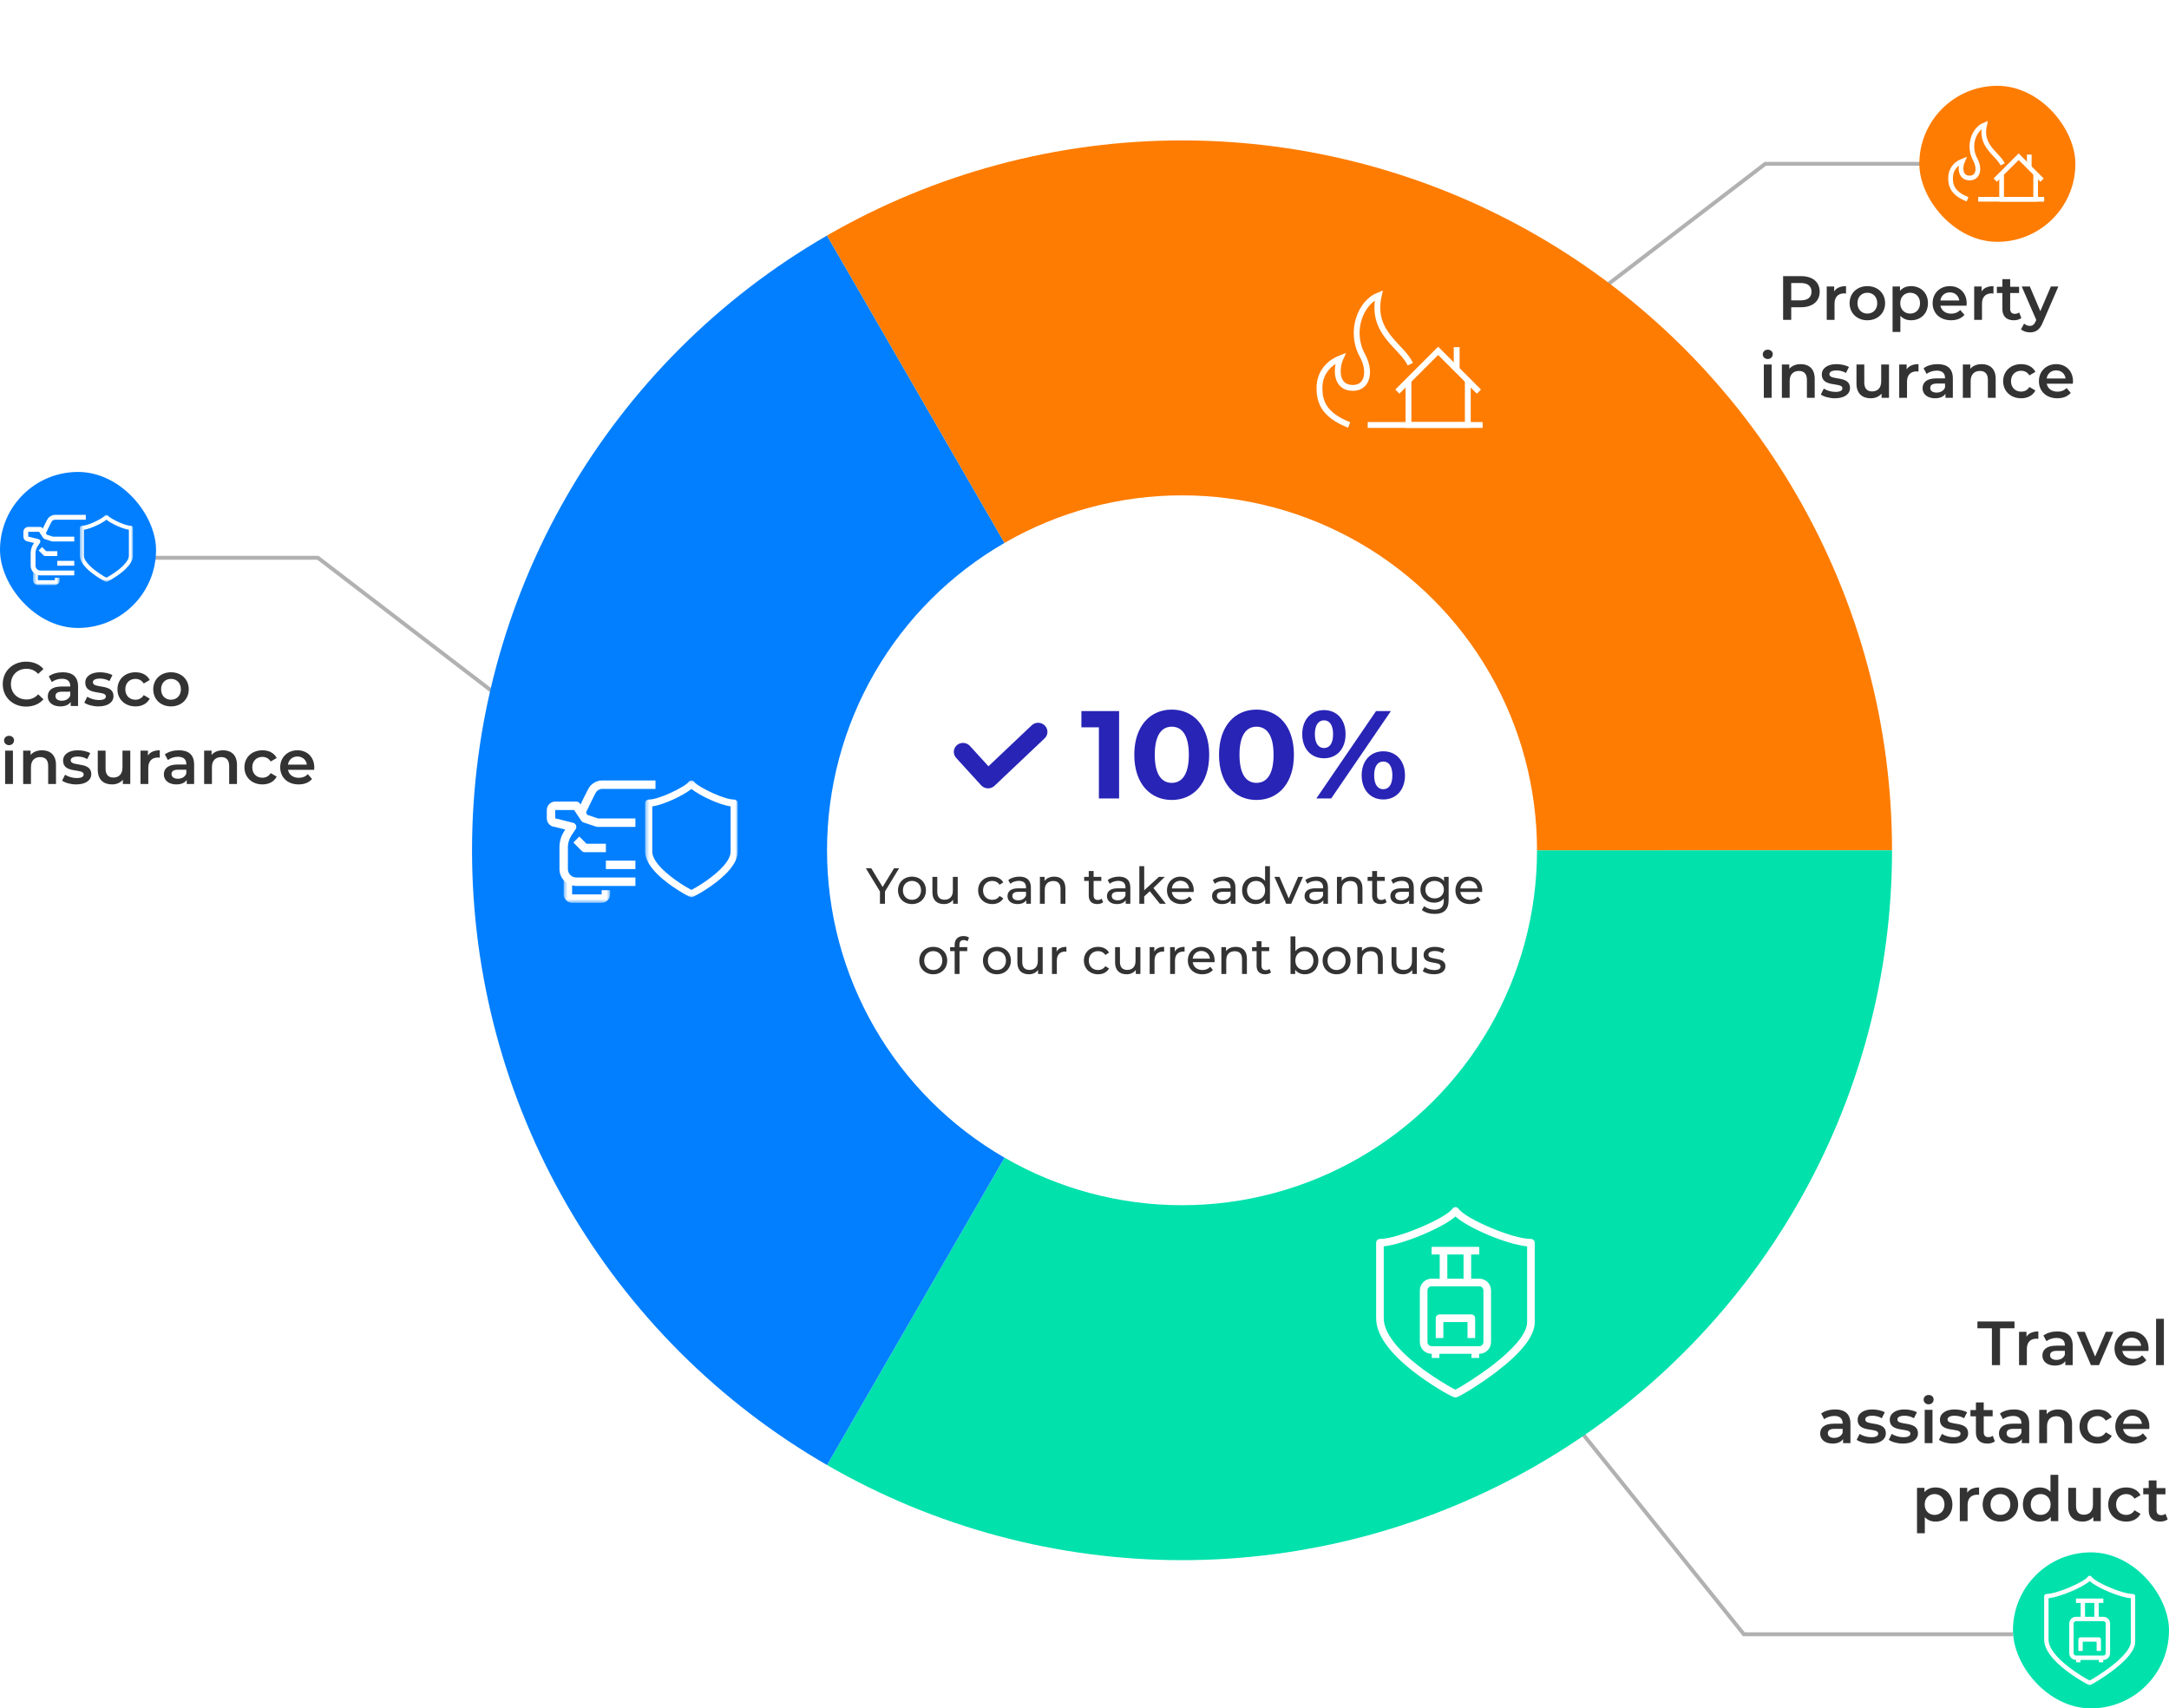 <svg width="556" height="438" viewBox="0 0 556 438" fill="none" xmlns="http://www.w3.org/2000/svg">
<path d="M516 419L447.016 419L402 363" stroke="#B1B1B1"/>
<path d="M510.604 350V340.56H506.892V338.8H516.396V340.56H512.684V350H510.604ZM519.466 342.704C520.042 341.808 521.082 341.36 522.506 341.36V343.264C522.33 343.232 522.186 343.216 522.042 343.216C520.522 343.216 519.562 344.112 519.562 345.856V350H517.562V341.456H519.466V342.704ZM527.42 341.36C529.884 341.36 531.308 342.528 531.308 344.992V350H529.42V348.96C528.94 349.696 528.012 350.112 526.732 350.112C524.78 350.112 523.548 349.04 523.548 347.552C523.548 346.128 524.508 345.008 527.1 345.008H529.308V344.88C529.308 343.712 528.604 343.024 527.18 343.024C526.22 343.024 525.228 343.344 524.588 343.872L523.804 342.416C524.716 341.712 526.044 341.36 527.42 341.36ZM527.148 348.656C528.124 348.656 528.972 348.208 529.308 347.328V346.336H527.244C525.884 346.336 525.516 346.848 525.516 347.472C525.516 348.192 526.124 348.656 527.148 348.656ZM539.798 341.456H541.718L538.054 350H535.99L532.326 341.456H534.406L537.062 347.792L539.798 341.456ZM550.766 345.776C550.766 345.936 550.75 346.176 550.734 346.368H544.03C544.27 347.616 545.31 348.416 546.798 348.416C547.758 348.416 548.51 348.112 549.118 347.488L550.19 348.72C549.422 349.632 548.222 350.112 546.75 350.112C543.886 350.112 542.03 348.272 542.03 345.728C542.03 343.184 543.902 341.36 546.446 341.36C548.942 341.36 550.766 343.104 550.766 345.776ZM546.446 342.96C545.15 342.96 544.206 343.792 544.014 345.04H548.862C548.702 343.808 547.758 342.96 546.446 342.96ZM552.687 350V338.128H554.687V350H552.687ZM470.451 361.36C472.915 361.36 474.339 362.528 474.339 364.992V370H472.451V368.96C471.971 369.696 471.043 370.112 469.763 370.112C467.811 370.112 466.579 369.04 466.579 367.552C466.579 366.128 467.539 365.008 470.131 365.008H472.339V364.88C472.339 363.712 471.635 363.024 470.211 363.024C469.251 363.024 468.259 363.344 467.619 363.872L466.835 362.416C467.747 361.712 469.075 361.36 470.451 361.36ZM470.179 368.656C471.155 368.656 472.003 368.208 472.339 367.328V366.336H470.275C468.915 366.336 468.547 366.848 468.547 367.472C468.547 368.192 469.155 368.656 470.179 368.656ZM479.546 370.112C478.122 370.112 476.698 369.696 475.93 369.152L476.698 367.632C477.45 368.128 478.602 368.48 479.674 368.48C480.938 368.48 481.466 368.128 481.466 367.536C481.466 365.904 476.186 367.44 476.186 364.032C476.186 362.416 477.642 361.36 479.946 361.36C481.082 361.36 482.378 361.632 483.146 362.096L482.378 363.616C481.562 363.136 480.746 362.976 479.93 362.976C478.714 362.976 478.138 363.376 478.138 363.936C478.138 365.664 483.418 364.128 483.418 367.472C483.418 369.072 481.946 370.112 479.546 370.112ZM487.78 370.112C486.356 370.112 484.932 369.696 484.164 369.152L484.932 367.632C485.684 368.128 486.836 368.48 487.908 368.48C489.172 368.48 489.7 368.128 489.7 367.536C489.7 365.904 484.42 367.44 484.42 364.032C484.42 362.416 485.876 361.36 488.18 361.36C489.316 361.36 490.612 361.632 491.38 362.096L490.612 363.616C489.796 363.136 488.98 362.976 488.164 362.976C486.948 362.976 486.372 363.376 486.372 363.936C486.372 365.664 491.652 364.128 491.652 367.472C491.652 369.072 490.18 370.112 487.78 370.112ZM494.383 360.048C493.647 360.048 493.103 359.52 493.103 358.848C493.103 358.176 493.647 357.648 494.383 357.648C495.119 357.648 495.663 358.144 495.663 358.8C495.663 359.504 495.135 360.048 494.383 360.048ZM493.375 370V361.456H495.375V370H493.375ZM500.64 370.112C499.216 370.112 497.792 369.696 497.024 369.152L497.792 367.632C498.544 368.128 499.696 368.48 500.768 368.48C502.032 368.48 502.56 368.128 502.56 367.536C502.56 365.904 497.28 367.44 497.28 364.032C497.28 362.416 498.736 361.36 501.04 361.36C502.176 361.36 503.472 361.632 504.24 362.096L503.472 363.616C502.656 363.136 501.84 362.976 501.024 362.976C499.808 362.976 499.232 363.376 499.232 363.936C499.232 365.664 504.512 364.128 504.512 367.472C504.512 369.072 503.04 370.112 500.64 370.112ZM510.81 368.112L511.37 369.536C510.89 369.92 510.17 370.112 509.45 370.112C507.578 370.112 506.506 369.12 506.506 367.232V363.12H505.098V361.52H506.506V359.568H508.506V361.52H510.794V363.12H508.506V367.184C508.506 368.016 508.922 368.464 509.69 368.464C510.106 368.464 510.506 368.352 510.81 368.112ZM516.279 361.36C518.743 361.36 520.167 362.528 520.167 364.992V370H518.279V368.96C517.799 369.696 516.871 370.112 515.591 370.112C513.639 370.112 512.407 369.04 512.407 367.552C512.407 366.128 513.367 365.008 515.959 365.008H518.167V364.88C518.167 363.712 517.463 363.024 516.039 363.024C515.079 363.024 514.087 363.344 513.447 363.872L512.663 362.416C513.575 361.712 514.903 361.36 516.279 361.36ZM516.007 368.656C516.983 368.656 517.831 368.208 518.167 367.328V366.336H516.103C514.743 366.336 514.375 366.848 514.375 367.472C514.375 368.192 514.983 368.656 516.007 368.656ZM527.582 361.36C529.63 361.36 531.15 362.528 531.15 365.104V370H529.15V365.36C529.15 363.84 528.398 363.104 527.118 363.104C525.694 363.104 524.734 363.968 524.734 365.68V370H522.734V361.456H524.638V362.56C525.294 361.776 526.334 361.36 527.582 361.36ZM537.685 370.112C534.981 370.112 533.061 368.288 533.061 365.728C533.061 363.168 534.981 361.36 537.685 361.36C539.349 361.36 540.677 362.048 541.333 363.344L539.797 364.24C539.285 363.424 538.517 363.056 537.669 363.056C536.197 363.056 535.077 364.08 535.077 365.728C535.077 367.392 536.197 368.4 537.669 368.4C538.517 368.4 539.285 368.032 539.797 367.216L541.333 368.112C540.677 369.392 539.349 370.112 537.685 370.112ZM550.969 365.776C550.969 365.936 550.953 366.176 550.937 366.368H544.233C544.473 367.616 545.513 368.416 547.001 368.416C547.961 368.416 548.713 368.112 549.321 367.488L550.393 368.72C549.625 369.632 548.425 370.112 546.953 370.112C544.089 370.112 542.233 368.272 542.233 365.728C542.233 363.184 544.105 361.36 546.649 361.36C549.145 361.36 550.969 363.104 550.969 365.776ZM546.649 362.96C545.353 362.96 544.409 363.792 544.217 365.04H549.065C548.905 363.808 547.961 362.96 546.649 362.96ZM496.142 381.36C498.638 381.36 500.478 383.088 500.478 385.728C500.478 388.384 498.638 390.112 496.142 390.112C495.054 390.112 494.094 389.744 493.406 388.96V393.104H491.406V381.456H493.31V382.576C493.982 381.76 494.974 381.36 496.142 381.36ZM495.918 388.4C497.358 388.4 498.446 387.36 498.446 385.728C498.446 384.096 497.358 383.056 495.918 383.056C494.478 383.056 493.374 384.096 493.374 385.728C493.374 387.36 494.478 388.4 495.918 388.4ZM504.279 382.704C504.855 381.808 505.895 381.36 507.319 381.36V383.264C507.143 383.232 506.999 383.216 506.855 383.216C505.335 383.216 504.375 384.112 504.375 385.856V390H502.375V381.456H504.279V382.704ZM512.777 390.112C510.153 390.112 508.233 388.288 508.233 385.728C508.233 383.168 510.153 381.36 512.777 381.36C515.433 381.36 517.337 383.168 517.337 385.728C517.337 388.288 515.433 390.112 512.777 390.112ZM512.777 388.4C514.233 388.4 515.321 387.36 515.321 385.728C515.321 384.096 514.233 383.056 512.777 383.056C511.337 383.056 510.249 384.096 510.249 385.728C510.249 387.36 511.337 388.4 512.777 388.4ZM525.618 378.128H527.618V390H525.698V388.896C525.026 389.712 524.034 390.112 522.866 390.112C520.386 390.112 518.546 388.384 518.546 385.728C518.546 383.072 520.386 381.36 522.866 381.36C523.97 381.36 524.946 381.728 525.618 382.512V378.128ZM523.106 388.4C524.546 388.4 525.65 387.36 525.65 385.728C525.65 384.096 524.546 383.056 523.106 383.056C521.666 383.056 520.562 384.096 520.562 385.728C520.562 387.36 521.666 388.4 523.106 388.4ZM536.506 381.456H538.506V390H536.602V388.912C535.962 389.696 534.954 390.112 533.85 390.112C531.658 390.112 530.17 388.912 530.17 386.336V381.456H532.17V386.064C532.17 387.616 532.906 388.352 534.17 388.352C535.562 388.352 536.506 387.488 536.506 385.776V381.456ZM545.045 390.112C542.341 390.112 540.421 388.288 540.421 385.728C540.421 383.168 542.341 381.36 545.045 381.36C546.709 381.36 548.036 382.048 548.693 383.344L547.157 384.24C546.645 383.424 545.877 383.056 545.029 383.056C543.557 383.056 542.437 384.08 542.437 385.728C542.437 387.392 543.557 388.4 545.029 388.4C545.877 388.4 546.645 388.032 547.157 387.216L548.693 388.112C548.036 389.392 546.709 390.112 545.045 390.112ZM555.107 388.112L555.667 389.536C555.187 389.92 554.467 390.112 553.747 390.112C551.875 390.112 550.803 389.12 550.803 387.232V383.12H549.395V381.52H550.803V379.568H552.803V381.52H555.091V383.12H552.803V387.184C552.803 388.016 553.219 388.464 553.987 388.464C554.403 388.464 554.803 388.352 555.107 388.112Z" fill="#333333"/>
<rect x="516" y="398" width="40" height="40" rx="20" fill="#00E1AC"/>
<path fill-rule="evenodd" clip-rule="evenodd" d="M535.214 404.238C534.216 405.656 527.14 408.676 524.56 408.676C524.251 408.676 524 408.927 524 409.236V420.342C524 422.869 526.088 425.544 529.538 428.23C531.759 429.959 534.833 431.798 535.522 431.981C535.616 432.006 535.716 432.006 535.81 431.981C536.426 431.817 539.53 429.896 541.792 428.155C545.247 425.495 547.332 423.035 547.332 420.927V409.236C547.332 408.927 547.081 408.676 546.772 408.676C544.014 408.676 537.165 405.707 536.13 404.238C535.907 403.921 535.438 403.921 535.214 404.238ZM546.212 409.768V420.927C546.212 422.55 544.287 424.82 541.109 427.267C539.124 428.795 536.398 430.504 535.661 430.844C534.876 430.506 532.184 428.869 530.226 427.345C527.031 424.859 525.12 422.41 525.12 420.342V409.764C528.03 409.46 533.759 407.046 535.668 405.374C537.566 407.08 543.188 409.479 546.212 409.768ZM538.029 425.578H533.304V426.187H532.183V425.578H532.159C531.204 425.578 530.43 424.804 530.43 423.849V416.25C530.43 415.296 531.204 414.521 532.159 414.521H533.352V410.965H532.159V409.845H539.173V410.965H537.98V414.521H539.173C540.128 414.521 540.903 415.296 540.903 416.25V423.849C540.903 424.804 540.128 425.578 539.173 425.578H539.149V426.187H538.029V425.578ZM536.86 410.965H534.473V414.521H536.86V410.965ZM539.173 424.458C539.509 424.458 539.782 424.185 539.782 423.849V416.251C539.782 415.915 539.509 415.642 539.173 415.642H532.159C531.823 415.642 531.55 415.915 531.55 416.251V423.849C531.55 424.185 531.823 424.458 532.159 424.458H539.173ZM537.444 420.902V423.265H538.564V420.342C538.564 420.033 538.314 419.782 538.004 419.782H533.328C533.019 419.782 532.768 420.033 532.768 420.342V423.265H533.888V420.902H537.444Z" fill="white"/>
<path d="M530.5 42H452.509L407.49 76.5" stroke="#B1B1B1"/>
<rect x="492" y="22" width="40" height="40" rx="20" fill="#FE7C01"/>
<path d="M504.364 51.091C500.665 49.625 500 47.727 500 45.636C500 43.546 501.235 42 503.088 41.273C502.419 42.773 502.336 45.636 504.909 45.636C507.124 45.636 507.564 43.144 506.314 40.864C504.371 37.318 506.034 33.056 508.727 32C507.477 37.546 512.041 39.364 513.364 42.144" stroke="white" stroke-width="1.2"/>
<path d="M523.455 46.182L517.455 40.182L511.455 46.182" stroke="white" stroke-width="1.2"/>
<path d="M521.819 44.546V51.091H513.092V44.546" stroke="white" stroke-width="1.2"/>
<path d="M520.181 42.909V39.637" stroke="white" stroke-width="1.2"/>
<path d="M507.092 51.09H524.001" stroke="white" stroke-width="1.2"/>
<path d="M461.69 70.8C464.634 70.8 466.458 72.304 466.458 74.784C466.458 77.248 464.634 78.768 461.69 78.768H459.162V82H457.082V70.8H461.69ZM461.594 77.008C463.418 77.008 464.362 76.192 464.362 74.784C464.362 73.376 463.418 72.56 461.594 72.56H459.162V77.008H461.594ZM470.169 74.704C470.745 73.808 471.785 73.36 473.209 73.36V75.264C473.033 75.232 472.889 75.216 472.745 75.216C471.225 75.216 470.265 76.112 470.265 77.856V82H468.265V73.456H470.169V74.704ZM478.668 82.112C476.044 82.112 474.124 80.288 474.124 77.728C474.124 75.168 476.044 73.36 478.668 73.36C481.324 73.36 483.228 75.168 483.228 77.728C483.228 80.288 481.324 82.112 478.668 82.112ZM478.668 80.4C480.124 80.4 481.212 79.36 481.212 77.728C481.212 76.096 480.124 75.056 478.668 75.056C477.228 75.056 476.14 76.096 476.14 77.728C476.14 79.36 477.228 80.4 478.668 80.4ZM489.876 73.36C492.372 73.36 494.212 75.088 494.212 77.728C494.212 80.384 492.372 82.112 489.876 82.112C488.788 82.112 487.828 81.744 487.14 80.96V85.104H485.14V73.456H487.044V74.576C487.716 73.76 488.708 73.36 489.876 73.36ZM489.652 80.4C491.092 80.4 492.18 79.36 492.18 77.728C492.18 76.096 491.092 75.056 489.652 75.056C488.212 75.056 487.108 76.096 487.108 77.728C487.108 79.36 488.212 80.4 489.652 80.4ZM504.141 77.776C504.141 77.936 504.125 78.176 504.109 78.368H497.405C497.645 79.616 498.685 80.416 500.173 80.416C501.133 80.416 501.885 80.112 502.493 79.488L503.565 80.72C502.797 81.632 501.597 82.112 500.125 82.112C497.261 82.112 495.405 80.272 495.405 77.728C495.405 75.184 497.277 73.36 499.821 73.36C502.317 73.36 504.141 75.104 504.141 77.776ZM499.821 74.96C498.525 74.96 497.581 75.792 497.389 77.04H502.237C502.077 75.808 501.133 74.96 499.821 74.96ZM507.966 74.704C508.542 73.808 509.582 73.36 511.006 73.36V75.264C510.83 75.232 510.686 75.216 510.542 75.216C509.022 75.216 508.062 76.112 508.062 77.856V82H506.062V73.456H507.966V74.704ZM517.591 80.112L518.151 81.536C517.671 81.92 516.951 82.112 516.231 82.112C514.359 82.112 513.287 81.12 513.287 79.232V75.12H511.879V73.52H513.287V71.568H515.287V73.52H517.575V75.12H515.287V79.184C515.287 80.016 515.703 80.464 516.471 80.464C516.887 80.464 517.287 80.352 517.591 80.112ZM525.72 73.456H527.64L523.64 82.688C522.856 84.624 521.768 85.216 520.344 85.216C519.496 85.216 518.6 84.928 518.056 84.432L518.856 82.96C519.24 83.328 519.784 83.552 520.328 83.552C521.032 83.552 521.448 83.216 521.832 82.368L521.976 82.032L518.248 73.456H520.328L523.016 79.776L525.72 73.456ZM453.148 92.048C452.412 92.048 451.868 91.52 451.868 90.848C451.868 90.176 452.412 89.648 453.148 89.648C453.884 89.648 454.428 90.144 454.428 90.8C454.428 91.504 453.9 92.048 453.148 92.048ZM452.14 102V93.456H454.14V102H452.14ZM461.613 93.36C463.661 93.36 465.181 94.528 465.181 97.104V102H463.181V97.36C463.181 95.84 462.429 95.104 461.149 95.104C459.725 95.104 458.765 95.968 458.765 97.68V102H456.765V93.456H458.669V94.56C459.325 93.776 460.365 93.36 461.613 93.36ZM470.358 102.112C468.934 102.112 467.51 101.696 466.742 101.152L467.51 99.632C468.262 100.128 469.414 100.48 470.486 100.48C471.75 100.48 472.278 100.128 472.278 99.536C472.278 97.904 466.998 99.44 466.998 96.032C466.998 94.416 468.454 93.36 470.758 93.36C471.894 93.36 473.19 93.632 473.958 94.096L473.19 95.616C472.374 95.136 471.558 94.976 470.742 94.976C469.526 94.976 468.95 95.376 468.95 95.936C468.95 97.664 474.23 96.128 474.23 99.472C474.23 101.072 472.758 102.112 470.358 102.112ZM482.225 93.456H484.225V102H482.321V100.912C481.681 101.696 480.673 102.112 479.569 102.112C477.377 102.112 475.889 100.912 475.889 98.336V93.456H477.889V98.064C477.889 99.616 478.625 100.352 479.889 100.352C481.281 100.352 482.225 99.488 482.225 97.776V93.456ZM488.747 94.704C489.323 93.808 490.363 93.36 491.787 93.36V95.264C491.611 95.232 491.467 95.216 491.323 95.216C489.803 95.216 488.843 96.112 488.843 97.856V102H486.843V93.456H488.747V94.704ZM496.701 93.36C499.165 93.36 500.589 94.528 500.589 96.992V102H498.701V100.96C498.221 101.696 497.293 102.112 496.013 102.112C494.061 102.112 492.829 101.04 492.829 99.552C492.829 98.128 493.789 97.008 496.381 97.008H498.589V96.88C498.589 95.712 497.885 95.024 496.461 95.024C495.501 95.024 494.509 95.344 493.869 95.872L493.085 94.416C493.997 93.712 495.325 93.36 496.701 93.36ZM496.429 100.656C497.405 100.656 498.253 100.208 498.589 99.328V98.336H496.525C495.165 98.336 494.797 98.848 494.797 99.472C494.797 100.192 495.405 100.656 496.429 100.656ZM508.004 93.36C510.052 93.36 511.572 94.528 511.572 97.104V102H509.572V97.36C509.572 95.84 508.82 95.104 507.54 95.104C506.116 95.104 505.156 95.968 505.156 97.68V102H503.156V93.456H505.06V94.56C505.716 93.776 506.756 93.36 508.004 93.36ZM518.107 102.112C515.403 102.112 513.483 100.288 513.483 97.728C513.483 95.168 515.403 93.36 518.107 93.36C519.771 93.36 521.099 94.048 521.755 95.344L520.219 96.24C519.707 95.424 518.939 95.056 518.091 95.056C516.619 95.056 515.499 96.08 515.499 97.728C515.499 99.392 516.619 100.4 518.091 100.4C518.939 100.4 519.707 100.032 520.219 99.216L521.755 100.112C521.099 101.392 519.771 102.112 518.107 102.112ZM531.391 97.776C531.391 97.936 531.375 98.176 531.359 98.368H524.655C524.895 99.616 525.935 100.416 527.423 100.416C528.383 100.416 529.135 100.112 529.743 99.488L530.815 100.72C530.047 101.632 528.847 102.112 527.375 102.112C524.511 102.112 522.655 100.272 522.655 97.728C522.655 95.184 524.527 93.36 527.071 93.36C529.567 93.36 531.391 95.104 531.391 97.776ZM527.071 94.96C525.775 94.96 524.831 95.792 524.639 97.04H529.487C529.327 95.808 528.383 94.96 527.071 94.96Z" fill="#333333"/>
<path d="M33.49 143H81.481L126.5 177.5" stroke="#B1B1B1"/>
<rect y="121" width="40" height="40" rx="20" fill="#027FFF"/>
<path fill-rule="evenodd" clip-rule="evenodd" d="M19.035 147.517H10.345C9.66 147.517 9.04 147.238 8.589 146.789C8.577 146.777 8.564 146.763 8.553 146.749C8.125 146.304 7.862 145.699 7.862 145.035V141.817C7.862 141.387 7.926 140.964 8.049 140.559C8.17 140.155 8.354 139.767 8.593 139.409L8.609 139.384L8.721 139.215L7.159 138.825C6.85 138.803 6.572 138.669 6.367 138.464L6.364 138.461C6.139 138.236 6 137.927 6 137.586V136.344C6 136.002 6.139 135.691 6.364 135.467C6.379 135.45 6.397 135.436 6.415 135.422C6.634 135.223 6.925 135.103 7.241 135.103H10.345C10.578 135.103 10.782 135.232 10.887 135.423L11.984 137.067L13.54 137.586H19.035V138.828H13.448C13.384 138.825 13.318 138.815 13.254 138.793L11.416 138.181C11.281 138.141 11.157 138.056 11.072 137.931L10.015 136.344H7.241V137.586C7.291 137.587 7.342 137.592 7.392 137.605L9.874 138.226V138.227C9.942 138.244 10.007 138.272 10.068 138.314C10.351 138.503 10.428 138.888 10.238 139.172L9.639 140.07L9.625 140.093C9.455 140.347 9.325 140.624 9.237 140.917C9.148 141.206 9.103 141.511 9.103 141.817V145.035C9.103 145.364 9.232 145.664 9.441 145.887L9.467 145.911C9.691 146.136 10.002 146.276 10.345 146.276H19.035V147.517Z" fill="white"/>
<path fill-rule="evenodd" clip-rule="evenodd" d="M10.784 140.251L11.843 141.311H14.691V142.552H11.586C11.428 142.552 11.268 142.492 11.147 142.371L9.906 141.129L10.784 140.251Z" fill="white"/>
<mask id="mask0_422_3535" style="mask-type:luminance" maskUnits="userSpaceOnUse" x="8" y="146" width="8" height="4">
<path fill-rule="evenodd" clip-rule="evenodd" d="M8.482 146.276H15.311V150H8.482V146.276Z" fill="white"/>
</mask>
<g mask="url(#mask0_422_3535)">
<path fill-rule="evenodd" clip-rule="evenodd" d="M9.724 146.276V148.759H14.069V148.138H15.311V148.759C15.311 149.1 15.171 149.41 14.946 149.634L14.944 149.637C14.719 149.861 14.409 150.001 14.069 150.001H9.724C9.382 150.001 9.071 149.861 8.847 149.637C8.622 149.412 8.482 149.102 8.482 148.759V146.276H9.724Z" fill="white"/>
</g>
<path fill-rule="evenodd" clip-rule="evenodd" d="M21.989 133.241H14.068C13.956 133.241 13.82 133.284 13.686 133.351L13.649 133.368C13.51 133.442 13.387 133.538 13.299 133.642C13.079 133.902 11.529 137.221 11.524 137.23L10.404 136.702C10.41 136.691 12.004 133.255 12.355 132.841C12.54 132.621 12.8 132.417 13.082 132.269C13.098 132.258 13.116 132.249 13.132 132.24C13.43 132.093 13.758 132 14.068 132H21.989V133.241Z" fill="white"/>
<path fill-rule="evenodd" clip-rule="evenodd" d="M14.69 145.034H19.034V143.793H14.69V145.034Z" fill="white"/>
<mask id="mask1_422_3535" style="mask-type:luminance" maskUnits="userSpaceOnUse" x="20" y="132" width="15" height="18">
<path fill-rule="evenodd" clip-rule="evenodd" d="M20.469 132H34.084V149.182H20.469V132Z" fill="white"/>
</mask>
<g mask="url(#mask1_422_3535)">
<path fill-rule="evenodd" clip-rule="evenodd" d="M26.85 132.221C26.578 132.6 25.375 133.304 24.057 133.895C22.913 134.407 21.711 134.81 20.992 134.81C20.703 134.81 20.469 135.045 20.469 135.335V142.473C20.469 143.628 21.256 144.791 22.299 145.817C24.147 147.637 26.905 149.103 27.145 149.165C27.284 149.201 27.423 149.178 27.537 149.112C28.153 148.827 30.577 147.468 32.254 145.817C33.297 144.791 34.085 143.628 34.085 142.473V135.335C34.085 135.045 33.85 134.81 33.561 134.81C32.842 134.81 31.64 134.407 30.497 133.895C29.176 133.304 27.974 132.598 27.702 132.22C27.535 131.984 27.209 131.93 26.973 132.096C26.924 132.132 26.883 132.174 26.85 132.221ZM24.483 134.848C25.6 134.348 26.667 133.737 27.276 133.245C27.887 133.737 28.953 134.348 30.071 134.848C31.102 135.31 32.196 135.69 33.038 135.815V142.473C33.038 143.303 32.385 144.222 31.521 145.073C29.976 146.594 27.846 147.823 27.276 148.098C26.707 147.823 24.577 146.594 23.032 145.072C22.169 144.222 21.516 143.303 21.516 142.473V135.815C22.357 135.69 23.452 135.31 24.483 134.848Z" fill="white"/>
</g>
<path d="M6.688 181.16C3.264 181.16 0.704 178.744 0.704 175.4C0.704 172.056 3.264 169.64 6.704 169.64C8.528 169.64 10.096 170.296 11.136 171.512L9.792 172.776C8.976 171.896 7.968 171.464 6.8 171.464C4.48 171.464 2.8 173.096 2.8 175.4C2.8 177.704 4.48 179.336 6.8 179.336C7.968 179.336 8.976 178.904 9.792 178.008L11.136 179.288C10.096 180.504 8.528 181.16 6.688 181.16ZM16.123 172.36C18.587 172.36 20.011 173.528 20.011 175.992V181H18.123V179.96C17.643 180.696 16.715 181.112 15.435 181.112C13.483 181.112 12.251 180.04 12.251 178.552C12.251 177.128 13.211 176.008 15.803 176.008H18.011V175.88C18.011 174.712 17.307 174.024 15.883 174.024C14.923 174.024 13.931 174.344 13.291 174.872L12.507 173.416C13.419 172.712 14.747 172.36 16.123 172.36ZM15.851 179.656C16.827 179.656 17.675 179.208 18.011 178.328V177.336H15.947C14.587 177.336 14.219 177.848 14.219 178.472C14.219 179.192 14.827 179.656 15.851 179.656ZM25.218 181.112C23.794 181.112 22.37 180.696 21.602 180.152L22.37 178.632C23.122 179.128 24.274 179.48 25.346 179.48C26.61 179.48 27.138 179.128 27.138 178.536C27.138 176.904 21.858 178.44 21.858 175.032C21.858 173.416 23.314 172.36 25.618 172.36C26.754 172.36 28.05 172.632 28.818 173.096L28.05 174.616C27.234 174.136 26.418 173.976 25.602 173.976C24.386 173.976 23.81 174.376 23.81 174.936C23.81 176.664 29.09 175.128 29.09 178.472C29.09 180.072 27.618 181.112 25.218 181.112ZM34.732 181.112C32.028 181.112 30.108 179.288 30.108 176.728C30.108 174.168 32.028 172.36 34.732 172.36C36.396 172.36 37.724 173.048 38.38 174.344L36.844 175.24C36.332 174.424 35.564 174.056 34.716 174.056C33.244 174.056 32.124 175.08 32.124 176.728C32.124 178.392 33.244 179.4 34.716 179.4C35.564 179.4 36.332 179.032 36.844 178.216L38.38 179.112C37.724 180.392 36.396 181.112 34.732 181.112ZM43.824 181.112C41.2 181.112 39.28 179.288 39.28 176.728C39.28 174.168 41.2 172.36 43.824 172.36C46.48 172.36 48.384 174.168 48.384 176.728C48.384 179.288 46.48 181.112 43.824 181.112ZM43.824 179.4C45.28 179.4 46.368 178.36 46.368 176.728C46.368 175.096 45.28 174.056 43.824 174.056C42.384 174.056 41.296 175.096 41.296 176.728C41.296 178.36 42.384 179.4 43.824 179.4ZM2.32 191.048C1.584 191.048 1.04 190.52 1.04 189.848C1.04 189.176 1.584 188.648 2.32 188.648C3.056 188.648 3.6 189.144 3.6 189.8C3.6 190.504 3.072 191.048 2.32 191.048ZM1.312 201V192.456H3.312V201H1.312ZM10.785 192.36C12.833 192.36 14.353 193.528 14.353 196.104V201H12.353V196.36C12.353 194.84 11.601 194.104 10.321 194.104C8.897 194.104 7.937 194.968 7.937 196.68V201H5.937V192.456H7.841V193.56C8.497 192.776 9.537 192.36 10.785 192.36ZM19.53 201.112C18.106 201.112 16.682 200.696 15.914 200.152L16.682 198.632C17.434 199.128 18.586 199.48 19.658 199.48C20.922 199.48 21.45 199.128 21.45 198.536C21.45 196.904 16.17 198.44 16.17 195.032C16.17 193.416 17.626 192.36 19.93 192.36C21.066 192.36 22.362 192.632 23.13 193.096L22.362 194.616C21.546 194.136 20.73 193.976 19.914 193.976C18.698 193.976 18.122 194.376 18.122 194.936C18.122 196.664 23.402 195.128 23.402 198.472C23.402 200.072 21.93 201.112 19.53 201.112ZM31.396 192.456H33.397V201H31.492V199.912C30.852 200.696 29.845 201.112 28.741 201.112C26.549 201.112 25.061 199.912 25.061 197.336V192.456H27.061V197.064C27.061 198.616 27.797 199.352 29.061 199.352C30.453 199.352 31.396 198.488 31.396 196.776V192.456ZM37.919 193.704C38.495 192.808 39.535 192.36 40.959 192.36V194.264C40.783 194.232 40.639 194.216 40.495 194.216C38.975 194.216 38.015 195.112 38.015 196.856V201H36.015V192.456H37.919V193.704ZM45.873 192.36C48.337 192.36 49.761 193.528 49.761 195.992V201H47.873V199.96C47.393 200.696 46.465 201.112 45.185 201.112C43.233 201.112 42.001 200.04 42.001 198.552C42.001 197.128 42.961 196.008 45.553 196.008H47.761V195.88C47.761 194.712 47.057 194.024 45.633 194.024C44.673 194.024 43.681 194.344 43.041 194.872L42.257 193.416C43.169 192.712 44.497 192.36 45.873 192.36ZM45.601 199.656C46.577 199.656 47.425 199.208 47.761 198.328V197.336H45.697C44.337 197.336 43.969 197.848 43.969 198.472C43.969 199.192 44.577 199.656 45.601 199.656ZM57.176 192.36C59.224 192.36 60.744 193.528 60.744 196.104V201H58.744V196.36C58.744 194.84 57.992 194.104 56.712 194.104C55.288 194.104 54.328 194.968 54.328 196.68V201H52.328V192.456H54.232V193.56C54.888 192.776 55.928 192.36 57.176 192.36ZM67.279 201.112C64.575 201.112 62.655 199.288 62.655 196.728C62.655 194.168 64.575 192.36 67.279 192.36C68.943 192.36 70.271 193.048 70.927 194.344L69.391 195.24C68.879 194.424 68.111 194.056 67.263 194.056C65.791 194.056 64.671 195.08 64.671 196.728C64.671 198.392 65.791 199.4 67.263 199.4C68.111 199.4 68.879 199.032 69.391 198.216L70.927 199.112C70.271 200.392 68.943 201.112 67.279 201.112ZM80.563 196.776C80.563 196.936 80.547 197.176 80.531 197.368H73.827C74.067 198.616 75.107 199.416 76.595 199.416C77.555 199.416 78.307 199.112 78.915 198.488L79.987 199.72C79.219 200.632 78.019 201.112 76.547 201.112C73.683 201.112 71.827 199.272 71.827 196.728C71.827 194.184 73.699 192.36 76.243 192.36C78.739 192.36 80.563 194.104 80.563 196.776ZM76.243 193.96C74.947 193.96 74.003 194.792 73.811 196.04H78.659C78.499 194.808 77.555 193.96 76.243 193.96Z" fill="#333333"/>
<g filter="url(#filter0_d_422_3535)">
<path d="M485 218C485 249.948 476.59 281.333 460.617 309C444.643 336.667 421.667 359.643 394 375.617C366.332 391.59 334.948 400 303 400C271.052 400 239.667 391.59 212 375.617L257.5 296.808C271.334 304.795 287.026 309 303 309C318.974 309 334.666 304.795 348.5 296.808C362.334 288.821 373.821 277.334 381.808 263.5C389.795 249.666 394 233.974 394 218H485Z" fill="#00E1AC"/>
<path d="M212 375.617C184.332 359.643 161.357 336.667 145.383 309C129.41 281.332 121 249.948 121 218C121 186.052 129.41 154.667 145.383 127C161.357 99.332 184.333 76.357 212 60.383L257.5 139.192C243.666 147.179 232.179 158.666 224.192 172.5C216.205 186.334 212 202.026 212 218C212 233.974 216.205 249.666 224.192 263.5C232.179 277.334 243.666 288.821 257.5 296.808L212 375.617Z" fill="#027FFF"/>
<path d="M212 60.383C239.665 44.411 271.046 36.002 302.99 36C334.935 35.998 366.317 44.404 393.984 60.374C421.65 76.343 444.626 99.313 460.602 126.975C476.579 154.637 484.993 186.017 485 217.962L394 217.981C393.997 202.009 389.789 186.319 381.801 172.488C373.813 158.657 362.325 147.172 348.492 139.187C334.659 131.202 318.967 126.999 302.995 127C287.023 127.001 271.332 131.206 257.5 139.192L212 60.383Z" fill="#FE7C01"/>
<rect x="338.818" y="299.042" width="69.702" height="69.702" rx="34.851" fill="#00E1AC"/>
<path fill-rule="evenodd" clip-rule="evenodd" d="M372.3 309.911C370.56 312.382 358.229 317.646 353.734 317.646C353.195 317.646 352.758 318.083 352.758 318.622V337.974C352.758 342.377 356.396 347.038 362.408 351.718C366.279 354.731 371.635 357.936 372.835 358.256C373 358.299 373.173 358.3 373.337 358.256C374.41 357.97 379.819 354.623 383.762 351.588C389.783 346.953 393.415 342.667 393.415 338.993V318.622C393.415 318.083 392.978 317.646 392.439 317.646C387.633 317.646 375.698 312.471 373.896 309.911C373.507 309.359 372.688 309.359 372.3 309.911ZM391.463 319.547V338.993C391.463 341.821 388.109 345.777 382.571 350.041C379.112 352.703 374.363 355.682 373.079 356.273C371.709 355.684 367.018 352.833 363.607 350.178C358.04 345.845 354.71 341.578 354.71 337.974V319.542C359.781 319.011 369.764 314.806 373.09 311.892C376.397 314.864 386.193 319.044 391.463 319.547ZM377.203 347.099H368.97V348.16H367.018V347.099H366.975C365.312 347.099 363.962 345.749 363.962 344.085V330.844C363.962 329.181 365.312 327.831 366.975 327.831H369.055V321.635H366.975V319.682H379.198V321.635H377.119V327.831H379.198C380.862 327.831 382.211 329.181 382.211 330.844V344.085C382.211 345.749 380.862 347.099 379.198 347.099H379.156V348.16H377.203V347.099ZM375.166 321.635H371.007V327.831H375.166V321.635ZM379.198 345.146C379.783 345.146 380.259 344.671 380.259 344.085V330.844C380.259 330.259 379.783 329.783 379.198 329.783H366.975C366.39 329.783 365.914 330.259 365.914 330.844V344.085C365.914 344.671 366.39 345.146 366.975 345.146H379.198ZM376.185 338.95V343.067H378.137V337.974C378.137 337.435 377.7 336.998 377.161 336.998H369.013C368.473 336.998 368.036 337.435 368.036 337.974V343.067H369.989V338.95H376.185Z" fill="white"/>
<rect x="129.713" y="180.936" width="69.702" height="69.702" rx="34.851" fill="#027FFF"/>
<path fill-rule="evenodd" clip-rule="evenodd" d="M162.882 227.142H147.739C146.546 227.142 145.464 226.657 144.68 225.874C144.658 225.854 144.635 225.829 144.617 225.805C143.871 225.028 143.412 223.975 143.412 222.817V217.21C143.412 216.461 143.524 215.724 143.739 215.018C143.95 214.314 144.269 213.638 144.686 213.014L144.714 212.971L144.91 212.676L142.187 211.996C141.649 211.959 141.165 211.725 140.807 211.367L140.803 211.363C140.411 210.971 140.168 210.431 140.168 209.837V207.672C140.168 207.077 140.411 206.535 140.803 206.145C140.829 206.115 140.859 206.091 140.891 206.066C141.274 205.719 141.78 205.51 142.331 205.51H147.739C148.144 205.51 148.501 205.736 148.684 206.068L150.595 208.933L153.307 209.837H162.882V212.002H153.146C153.036 211.996 152.92 211.979 152.808 211.94L149.605 210.874C149.37 210.804 149.155 210.657 149.005 210.438L147.164 207.672H142.331V209.837C142.418 209.839 142.506 209.848 142.594 209.871L146.919 210.952V210.954C147.037 210.984 147.151 211.032 147.257 211.105C147.75 211.436 147.885 212.106 147.552 212.601L146.508 214.166L146.484 214.205C146.189 214.648 145.961 215.132 145.808 215.641C145.653 216.146 145.575 216.676 145.575 217.21V222.817C145.575 223.39 145.801 223.913 146.165 224.302L146.21 224.345C146.6 224.737 147.142 224.979 147.739 224.979H162.882V227.142Z" fill="white"/>
<path fill-rule="evenodd" clip-rule="evenodd" d="M148.504 214.48L150.349 216.328H155.312V218.49H149.901C149.627 218.49 149.348 218.386 149.137 218.175L146.975 216.01L148.504 214.48Z" fill="white"/>
<mask id="mask2_422_3535" style="mask-type:luminance" maskUnits="userSpaceOnUse" x="144" y="224" width="13" height="8">
<path fill-rule="evenodd" clip-rule="evenodd" d="M144.494 224.98H156.393V231.47H144.494V224.98Z" fill="white"/>
</mask>
<g mask="url(#mask2_422_3535)">
<path fill-rule="evenodd" clip-rule="evenodd" d="M146.657 224.98V229.306H154.23V228.224H156.393V229.306C156.393 229.902 156.15 230.441 155.758 230.832L155.754 230.837C155.362 231.228 154.822 231.47 154.23 231.47H146.657C146.061 231.47 145.519 231.228 145.129 230.837C144.737 230.445 144.494 229.903 144.494 229.306V224.98H146.657Z" fill="white"/>
</g>
<path fill-rule="evenodd" clip-rule="evenodd" d="M168.031 202.266H154.227C154.033 202.266 153.796 202.341 153.562 202.459L153.497 202.487C153.256 202.615 153.041 202.784 152.888 202.965C152.505 203.419 149.803 209.201 149.795 209.217L147.844 208.297C147.853 208.278 150.632 202.29 151.243 201.57C151.566 201.185 152.018 200.83 152.509 200.572C152.537 200.554 152.569 200.537 152.597 200.522C153.116 200.266 153.687 200.104 154.227 200.104H168.031V202.266Z" fill="white"/>
<path fill-rule="evenodd" clip-rule="evenodd" d="M155.311 222.817H162.882V220.654H155.311V222.817Z" fill="white"/>
<mask id="mask3_422_3535" style="mask-type:luminance" maskUnits="userSpaceOnUse" x="165" y="200" width="25" height="31">
<path fill-rule="evenodd" clip-rule="evenodd" d="M165.381 200.104H189.107V230.043H165.381V200.104Z" fill="white"/>
</mask>
<g mask="url(#mask3_422_3535)">
<path fill-rule="evenodd" clip-rule="evenodd" d="M176.501 200.488C176.027 201.148 173.931 202.376 171.634 203.405C169.64 204.296 167.546 204.999 166.293 204.999C165.789 204.999 165.381 205.409 165.381 205.915V218.353C165.381 220.365 166.753 222.391 168.57 224.18C171.791 227.35 176.597 229.905 177.015 230.013C177.256 230.076 177.499 230.037 177.697 229.922C178.77 229.424 182.995 227.057 185.917 224.18C187.735 222.391 189.107 220.365 189.107 218.353V205.915C189.107 205.409 188.699 204.999 188.195 204.999C186.942 204.999 184.848 204.296 182.855 203.405C180.554 202.374 178.458 201.145 177.986 200.486C177.694 200.075 177.125 199.98 176.715 200.27C176.63 200.333 176.558 200.406 176.501 200.488ZM172.376 205.065C174.322 204.195 176.181 203.13 177.243 202.272C178.307 203.13 180.165 204.195 182.113 205.065C183.909 205.87 185.816 206.533 187.283 206.751V218.352C187.283 219.798 186.145 221.401 184.64 222.882C181.947 225.534 178.236 227.676 177.243 228.155C176.252 227.676 172.54 225.534 169.847 222.881C168.343 221.401 167.206 219.798 167.206 218.352V206.751C168.671 206.533 170.579 205.87 172.376 205.065Z" fill="white"/>
</g>
<rect x="324.297" y="58.266" width="69.702" height="69.702" rx="34.851" fill="#FE7C01"/>
<path d="M345.84 108.958C339.396 106.403 338.236 103.097 338.236 99.454C338.236 95.81 340.389 93.117 343.617 91.85C342.452 94.463 342.306 99.454 346.791 99.454C350.651 99.454 351.417 95.111 349.239 91.137C345.854 84.959 348.752 77.532 353.444 75.691C351.266 85.355 359.219 88.523 361.523 93.368" stroke="white" stroke-width="1.5"/>
<path d="M379.108 100.405L368.653 89.949L358.197 100.405" stroke="white" stroke-width="1.5"/>
<path d="M376.257 97.553V108.959H361.049V97.553" stroke="white" stroke-width="1.5"/>
<path d="M373.405 94.702V88.999" stroke="white" stroke-width="1.5"/>
<path d="M350.592 108.958H380.057" stroke="white" stroke-width="1.5"/>
</g>
<path d="M264.47 185.954C265.395 185.077 266.872 185.097 267.791 185.986C268.735 186.9 268.739 188.392 267.788 189.293L254.99 201.412C254.905 201.495 254.905 201.495 254.815 201.573C253.836 202.388 252.363 202.279 251.503 201.335L245.106 194.319C244.221 193.348 244.315 191.859 245.324 191.02C246.303 190.205 247.776 190.314 248.636 191.258L253.377 196.459L264.47 185.954Z" fill="#2824B6"/>
<path d="M277.208 182.314H286.872V204.714H281.688V186.474H277.208V182.314ZM300.364 205.098C294.86 205.098 290.764 200.906 290.764 193.514C290.764 186.122 294.86 181.93 300.364 181.93C305.9 181.93 309.964 186.122 309.964 193.514C309.964 200.906 305.9 205.098 300.364 205.098ZM300.364 200.714C302.956 200.714 304.748 198.602 304.748 193.514C304.748 188.426 302.956 186.314 300.364 186.314C297.804 186.314 296.012 188.426 296.012 193.514C296.012 198.602 297.804 200.714 300.364 200.714ZM322.082 205.098C316.578 205.098 312.482 200.906 312.482 193.514C312.482 186.122 316.578 181.93 322.082 181.93C327.618 181.93 331.682 186.122 331.682 193.514C331.682 200.906 327.618 205.098 322.082 205.098ZM322.082 200.714C324.674 200.714 326.466 198.602 326.466 193.514C326.466 188.426 324.674 186.314 322.082 186.314C319.522 186.314 317.73 188.426 317.73 193.514C317.73 198.602 319.522 200.714 322.082 200.714ZM339.385 194.41C336.121 194.41 333.817 192.01 333.817 188.234C333.817 184.458 336.121 182.058 339.385 182.058C342.649 182.058 344.921 184.426 344.921 188.234C344.921 192.042 342.649 194.41 339.385 194.41ZM337.433 204.714L352.729 182.314H356.537L341.241 204.714H337.433ZM339.385 191.786C340.793 191.786 341.721 190.634 341.721 188.234C341.721 185.834 340.793 184.682 339.385 184.682C338.009 184.682 337.049 185.866 337.049 188.234C337.049 190.602 338.009 191.786 339.385 191.786ZM354.585 204.97C351.353 204.97 349.049 202.57 349.049 198.794C349.049 195.018 351.353 192.618 354.585 192.618C357.849 192.618 360.153 195.018 360.153 198.794C360.153 202.57 357.849 204.97 354.585 204.97ZM354.585 202.346C355.993 202.346 356.921 201.162 356.921 198.794C356.921 196.426 355.993 195.242 354.585 195.242C353.209 195.242 352.249 196.394 352.249 198.794C352.249 201.194 353.209 202.346 354.585 202.346Z" fill="#2824B6"/>
<path d="M230.467 222.614L226.853 228.568V231.714H225.566V228.542L221.952 222.614H223.343L226.255 227.411L229.18 222.614H230.467ZM233.78 231.792C231.713 231.792 230.192 230.323 230.192 228.269C230.192 226.215 231.713 224.759 233.78 224.759C235.847 224.759 237.355 226.215 237.355 228.269C237.355 230.323 235.847 231.792 233.78 231.792ZM233.78 230.7C235.106 230.7 236.094 229.738 236.094 228.269C236.094 226.8 235.106 225.851 233.78 225.851C232.454 225.851 231.453 226.8 231.453 228.269C231.453 229.738 232.454 230.7 233.78 230.7ZM244.255 224.824H245.503V231.714H244.32V230.674C243.813 231.389 242.955 231.792 241.98 231.792C240.199 231.792 239.016 230.817 239.016 228.789V224.824H240.264V228.646C240.264 229.998 240.94 230.674 242.123 230.674C243.423 230.674 244.255 229.868 244.255 228.386V224.824ZM254.374 231.792C252.255 231.792 250.734 230.323 250.734 228.269C250.734 226.215 252.255 224.759 254.374 224.759C255.609 224.759 256.636 225.266 257.182 226.228L256.233 226.839C255.791 226.163 255.115 225.851 254.361 225.851C253.009 225.851 251.995 226.8 251.995 228.269C251.995 229.764 253.009 230.7 254.361 230.7C255.115 230.7 255.791 230.388 256.233 229.712L257.182 230.31C256.636 231.272 255.609 231.792 254.374 231.792ZM261.306 224.759C263.191 224.759 264.257 225.669 264.257 227.554V231.714H263.074V230.804C262.658 231.428 261.891 231.792 260.812 231.792C259.252 231.792 258.264 230.96 258.264 229.764C258.264 228.659 258.979 227.749 261.033 227.749H263.009V227.502C263.009 226.449 262.398 225.838 261.163 225.838C260.344 225.838 259.512 226.124 258.979 226.579L258.459 225.643C259.174 225.071 260.201 224.759 261.306 224.759ZM261.02 230.83C261.956 230.83 262.697 230.401 263.009 229.608V228.646H261.085C259.85 228.646 259.499 229.127 259.499 229.712C259.499 230.401 260.071 230.83 261.02 230.83ZM270.246 224.759C271.923 224.759 273.106 225.721 273.106 227.749V231.714H271.858V227.892C271.858 226.54 271.182 225.877 269.999 225.877C268.673 225.877 267.815 226.67 267.815 228.165V231.714H266.567V224.824H267.763V225.864C268.27 225.162 269.154 224.759 270.246 224.759ZM282.391 230.414L282.781 231.311C282.404 231.636 281.832 231.792 281.273 231.792C279.882 231.792 279.089 231.025 279.089 229.634V225.851H277.919V224.824H279.089V223.316H280.337V224.824H282.313V225.851H280.337V229.582C280.337 230.323 280.727 230.739 281.416 230.739C281.78 230.739 282.131 230.622 282.391 230.414ZM286.798 224.759C288.683 224.759 289.749 225.669 289.749 227.554V231.714H288.566V230.804C288.15 231.428 287.383 231.792 286.304 231.792C284.744 231.792 283.756 230.96 283.756 229.764C283.756 228.659 284.471 227.749 286.525 227.749H288.501V227.502C288.501 226.449 287.89 225.838 286.655 225.838C285.836 225.838 285.004 226.124 284.471 226.579L283.951 225.643C284.666 225.071 285.693 224.759 286.798 224.759ZM286.512 230.83C287.448 230.83 288.189 230.401 288.501 229.608V228.646H286.577C285.342 228.646 284.991 229.127 284.991 229.712C284.991 230.401 285.563 230.83 286.512 230.83ZM297.324 231.714L294.737 228.503L293.307 229.829V231.714H292.059V222.068H293.307V228.256L297.064 224.824H298.572L295.673 227.671L298.858 231.714H297.324ZM306.005 228.308C306.005 228.412 305.992 228.568 305.979 228.685H300.389C300.545 229.894 301.52 230.7 302.885 230.7C303.691 230.7 304.367 230.427 304.874 229.868L305.563 230.674C304.939 231.402 303.99 231.792 302.846 231.792C300.623 231.792 299.141 230.323 299.141 228.269C299.141 226.228 300.61 224.759 302.599 224.759C304.588 224.759 306.005 226.189 306.005 228.308ZM302.599 225.812C301.403 225.812 300.519 226.618 300.389 227.788H304.809C304.679 226.631 303.808 225.812 302.599 225.812ZM313.738 224.759C315.623 224.759 316.689 225.669 316.689 227.554V231.714H315.506V230.804C315.09 231.428 314.323 231.792 313.244 231.792C311.684 231.792 310.696 230.96 310.696 229.764C310.696 228.659 311.411 227.749 313.465 227.749H315.441V227.502C315.441 226.449 314.83 225.838 313.595 225.838C312.776 225.838 311.944 226.124 311.411 226.579L310.891 225.643C311.606 225.071 312.633 224.759 313.738 224.759ZM313.452 230.83C314.388 230.83 315.129 230.401 315.441 229.608V228.646H313.517C312.282 228.646 311.931 229.127 311.931 229.712C311.931 230.401 312.503 230.83 313.452 230.83ZM324.289 222.068H325.537V231.714H324.341V230.622C323.782 231.402 322.898 231.792 321.884 231.792C319.869 231.792 318.4 230.375 318.4 228.269C318.4 226.163 319.869 224.759 321.884 224.759C322.859 224.759 323.717 225.123 324.289 225.864V222.068ZM321.988 230.7C323.301 230.7 324.302 229.738 324.302 228.269C324.302 226.8 323.301 225.851 321.988 225.851C320.662 225.851 319.661 226.8 319.661 228.269C319.661 229.738 320.662 230.7 321.988 230.7ZM332.773 224.824H333.995L330.979 231.714H329.705L326.689 224.824H327.989L330.355 230.349L332.773 224.824ZM337.453 224.759C339.338 224.759 340.404 225.669 340.404 227.554V231.714H339.221V230.804C338.805 231.428 338.038 231.792 336.959 231.792C335.399 231.792 334.411 230.96 334.411 229.764C334.411 228.659 335.126 227.749 337.18 227.749H339.156V227.502C339.156 226.449 338.545 225.838 337.31 225.838C336.491 225.838 335.659 226.124 335.126 226.579L334.606 225.643C335.321 225.071 336.348 224.759 337.453 224.759ZM337.167 230.83C338.103 230.83 338.844 230.401 339.156 229.608V228.646H337.232C335.997 228.646 335.646 229.127 335.646 229.712C335.646 230.401 336.218 230.83 337.167 230.83ZM346.392 224.759C348.069 224.759 349.252 225.721 349.252 227.749V231.714H348.004V227.892C348.004 226.54 347.328 225.877 346.145 225.877C344.819 225.877 343.961 226.67 343.961 228.165V231.714H342.713V224.824H343.909V225.864C344.416 225.162 345.3 224.759 346.392 224.759ZM355.046 230.414L355.436 231.311C355.059 231.636 354.487 231.792 353.928 231.792C352.537 231.792 351.744 231.025 351.744 229.634V225.851H350.574V224.824H351.744V223.316H352.992V224.824H354.968V225.851H352.992V229.582C352.992 230.323 353.382 230.739 354.071 230.739C354.435 230.739 354.786 230.622 355.046 230.414ZM359.454 224.759C361.339 224.759 362.405 225.669 362.405 227.554V231.714H361.222V230.804C360.806 231.428 360.039 231.792 358.96 231.792C357.4 231.792 356.412 230.96 356.412 229.764C356.412 228.659 357.127 227.749 359.181 227.749H361.157V227.502C361.157 226.449 360.546 225.838 359.311 225.838C358.492 225.838 357.66 226.124 357.127 226.579L356.607 225.643C357.322 225.071 358.349 224.759 359.454 224.759ZM359.168 230.83C360.104 230.83 360.845 230.401 361.157 229.608V228.646H359.233C357.998 228.646 357.647 229.127 357.647 229.712C357.647 230.401 358.219 230.83 359.168 230.83ZM370.16 224.824H371.343V230.778C371.343 233.209 370.108 234.314 367.768 234.314C366.507 234.314 365.233 233.963 364.479 233.287L365.077 232.325C365.714 232.871 366.715 233.222 367.729 233.222C369.354 233.222 370.095 232.468 370.095 230.908V230.362C369.497 231.077 368.6 231.428 367.612 231.428C365.623 231.428 364.115 230.076 364.115 228.087C364.115 226.098 365.623 224.759 367.612 224.759C368.639 224.759 369.575 225.136 370.16 225.89V224.824ZM367.755 230.336C369.133 230.336 370.121 229.413 370.121 228.087C370.121 226.748 369.133 225.851 367.755 225.851C366.364 225.851 365.376 226.748 365.376 228.087C365.376 229.413 366.364 230.336 367.755 230.336ZM379.955 228.308C379.955 228.412 379.942 228.568 379.929 228.685H374.339C374.495 229.894 375.47 230.7 376.835 230.7C377.641 230.7 378.317 230.427 378.824 229.868L379.513 230.674C378.889 231.402 377.94 231.792 376.796 231.792C374.573 231.792 373.091 230.323 373.091 228.269C373.091 226.228 374.56 224.759 376.549 224.759C378.538 224.759 379.955 226.189 379.955 228.308ZM376.549 225.812C375.353 225.812 374.469 226.618 374.339 227.788H378.759C378.629 226.631 377.758 225.812 376.549 225.812ZM239.233 249.792C237.166 249.792 235.645 248.323 235.645 246.269C235.645 244.215 237.166 242.759 239.233 242.759C241.3 242.759 242.808 244.215 242.808 246.269C242.808 248.323 241.3 249.792 239.233 249.792ZM239.233 248.7C240.559 248.7 241.547 247.738 241.547 246.269C241.547 244.8 240.559 243.851 239.233 243.851C237.907 243.851 236.906 244.8 236.906 246.269C236.906 247.738 237.907 248.7 239.233 248.7ZM247.056 241.017C246.315 241.017 245.938 241.433 245.938 242.226V242.824H247.94V243.851H245.964V249.714H244.716V243.851H243.546V242.824H244.716V242.213C244.716 240.874 245.522 239.99 246.991 239.99C247.524 239.99 248.044 240.12 248.395 240.393L248.018 241.342C247.758 241.147 247.42 241.017 247.056 241.017ZM255.559 249.792C253.492 249.792 251.971 248.323 251.971 246.269C251.971 244.215 253.492 242.759 255.559 242.759C257.626 242.759 259.134 244.215 259.134 246.269C259.134 248.323 257.626 249.792 255.559 249.792ZM255.559 248.7C256.885 248.7 257.873 247.738 257.873 246.269C257.873 244.8 256.885 243.851 255.559 243.851C254.233 243.851 253.232 244.8 253.232 246.269C253.232 247.738 254.233 248.7 255.559 248.7ZM266.034 242.824H267.282V249.714H266.099V248.674C265.592 249.389 264.734 249.792 263.759 249.792C261.978 249.792 260.795 248.817 260.795 246.789V242.824H262.043V246.646C262.043 247.998 262.719 248.674 263.902 248.674C265.202 248.674 266.034 247.868 266.034 246.386V242.824ZM270.854 243.981C271.296 243.175 272.154 242.759 273.363 242.759V243.968C273.259 243.955 273.168 243.955 273.077 243.955C271.738 243.955 270.906 244.774 270.906 246.282V249.714H269.658V242.824H270.854V243.981ZM281.484 249.792C279.365 249.792 277.844 248.323 277.844 246.269C277.844 244.215 279.365 242.759 281.484 242.759C282.719 242.759 283.746 243.266 284.292 244.228L283.343 244.839C282.901 244.163 282.225 243.851 281.471 243.851C280.119 243.851 279.105 244.8 279.105 246.269C279.105 247.764 280.119 248.7 281.471 248.7C282.225 248.7 282.901 248.388 283.343 247.712L284.292 248.31C283.746 249.272 282.719 249.792 281.484 249.792ZM291.082 242.824H292.33V249.714H291.147V248.674C290.64 249.389 289.782 249.792 288.807 249.792C287.026 249.792 285.843 248.817 285.843 246.789V242.824H287.091V246.646C287.091 247.998 287.767 248.674 288.95 248.674C290.25 248.674 291.082 247.868 291.082 246.386V242.824ZM295.902 243.981C296.344 243.175 297.202 242.759 298.411 242.759V243.968C298.307 243.955 298.216 243.955 298.125 243.955C296.786 243.955 295.954 244.774 295.954 246.282V249.714H294.706V242.824H295.902V243.981ZM301.145 243.981C301.587 243.175 302.445 242.759 303.654 242.759V243.968C303.55 243.955 303.459 243.955 303.368 243.955C302.029 243.955 301.197 244.774 301.197 246.282V249.714H299.949V242.824H301.145V243.981ZM311.356 246.308C311.356 246.412 311.343 246.568 311.33 246.685H305.74C305.896 247.894 306.871 248.7 308.236 248.7C309.042 248.7 309.718 248.427 310.225 247.868L310.914 248.674C310.29 249.402 309.341 249.792 308.197 249.792C305.974 249.792 304.492 248.323 304.492 246.269C304.492 244.228 305.961 242.759 307.95 242.759C309.939 242.759 311.356 244.189 311.356 246.308ZM307.95 243.812C306.754 243.812 305.87 244.618 305.74 245.788H310.16C310.03 244.631 309.159 243.812 307.95 243.812ZM316.768 242.759C318.445 242.759 319.628 243.721 319.628 245.749V249.714H318.38V245.892C318.38 244.54 317.704 243.877 316.521 243.877C315.195 243.877 314.337 244.67 314.337 246.165V249.714H313.089V242.824H314.285V243.864C314.792 243.162 315.676 242.759 316.768 242.759ZM325.421 248.414L325.811 249.311C325.434 249.636 324.862 249.792 324.303 249.792C322.912 249.792 322.119 249.025 322.119 247.634V243.851H320.949V242.824H322.119V241.316H323.367V242.824H325.343V243.851H323.367V247.582C323.367 248.323 323.757 248.739 324.446 248.739C324.81 248.739 325.161 248.622 325.421 248.414ZM334.464 242.759C336.479 242.759 337.948 244.163 337.948 246.269C337.948 248.375 336.479 249.792 334.464 249.792C333.45 249.792 332.566 249.402 332.007 248.622V249.714H330.811V240.068H332.059V243.864C332.631 243.123 333.489 242.759 334.464 242.759ZM334.36 248.7C335.686 248.7 336.687 247.738 336.687 246.269C336.687 244.8 335.686 243.851 334.36 243.851C333.047 243.851 332.046 244.8 332.046 246.269C332.046 247.738 333.047 248.7 334.36 248.7ZM342.624 249.792C340.557 249.792 339.036 248.323 339.036 246.269C339.036 244.215 340.557 242.759 342.624 242.759C344.691 242.759 346.199 244.215 346.199 246.269C346.199 248.323 344.691 249.792 342.624 249.792ZM342.624 248.7C343.95 248.7 344.938 247.738 344.938 246.269C344.938 244.8 343.95 243.851 342.624 243.851C341.298 243.851 340.297 244.8 340.297 246.269C340.297 247.738 341.298 248.7 342.624 248.7ZM351.604 242.759C353.281 242.759 354.464 243.721 354.464 245.749V249.714H353.216V245.892C353.216 244.54 352.54 243.877 351.357 243.877C350.031 243.877 349.173 244.67 349.173 246.165V249.714H347.925V242.824H349.121V243.864C349.628 243.162 350.512 242.759 351.604 242.759ZM361.947 242.824H363.195V249.714H362.012V248.674C361.505 249.389 360.647 249.792 359.672 249.792C357.891 249.792 356.708 248.817 356.708 246.789V242.824H357.956V246.646C357.956 247.998 358.632 248.674 359.815 248.674C361.115 248.674 361.947 247.868 361.947 246.386V242.824ZM367.547 249.792C366.403 249.792 365.272 249.441 364.7 248.986L365.22 247.998C365.805 248.414 366.741 248.713 367.638 248.713C368.795 248.713 369.276 248.362 369.276 247.777C369.276 246.23 364.921 247.569 364.921 244.826C364.921 243.591 366.026 242.759 367.794 242.759C368.691 242.759 369.705 242.993 370.303 243.383L369.77 244.371C369.146 243.968 368.457 243.825 367.781 243.825C366.689 243.825 366.156 244.228 366.156 244.774C366.156 246.399 370.524 245.073 370.524 247.751C370.524 248.999 369.38 249.792 367.547 249.792Z" fill="#333333"/>
<defs>
</defs>
</svg>
